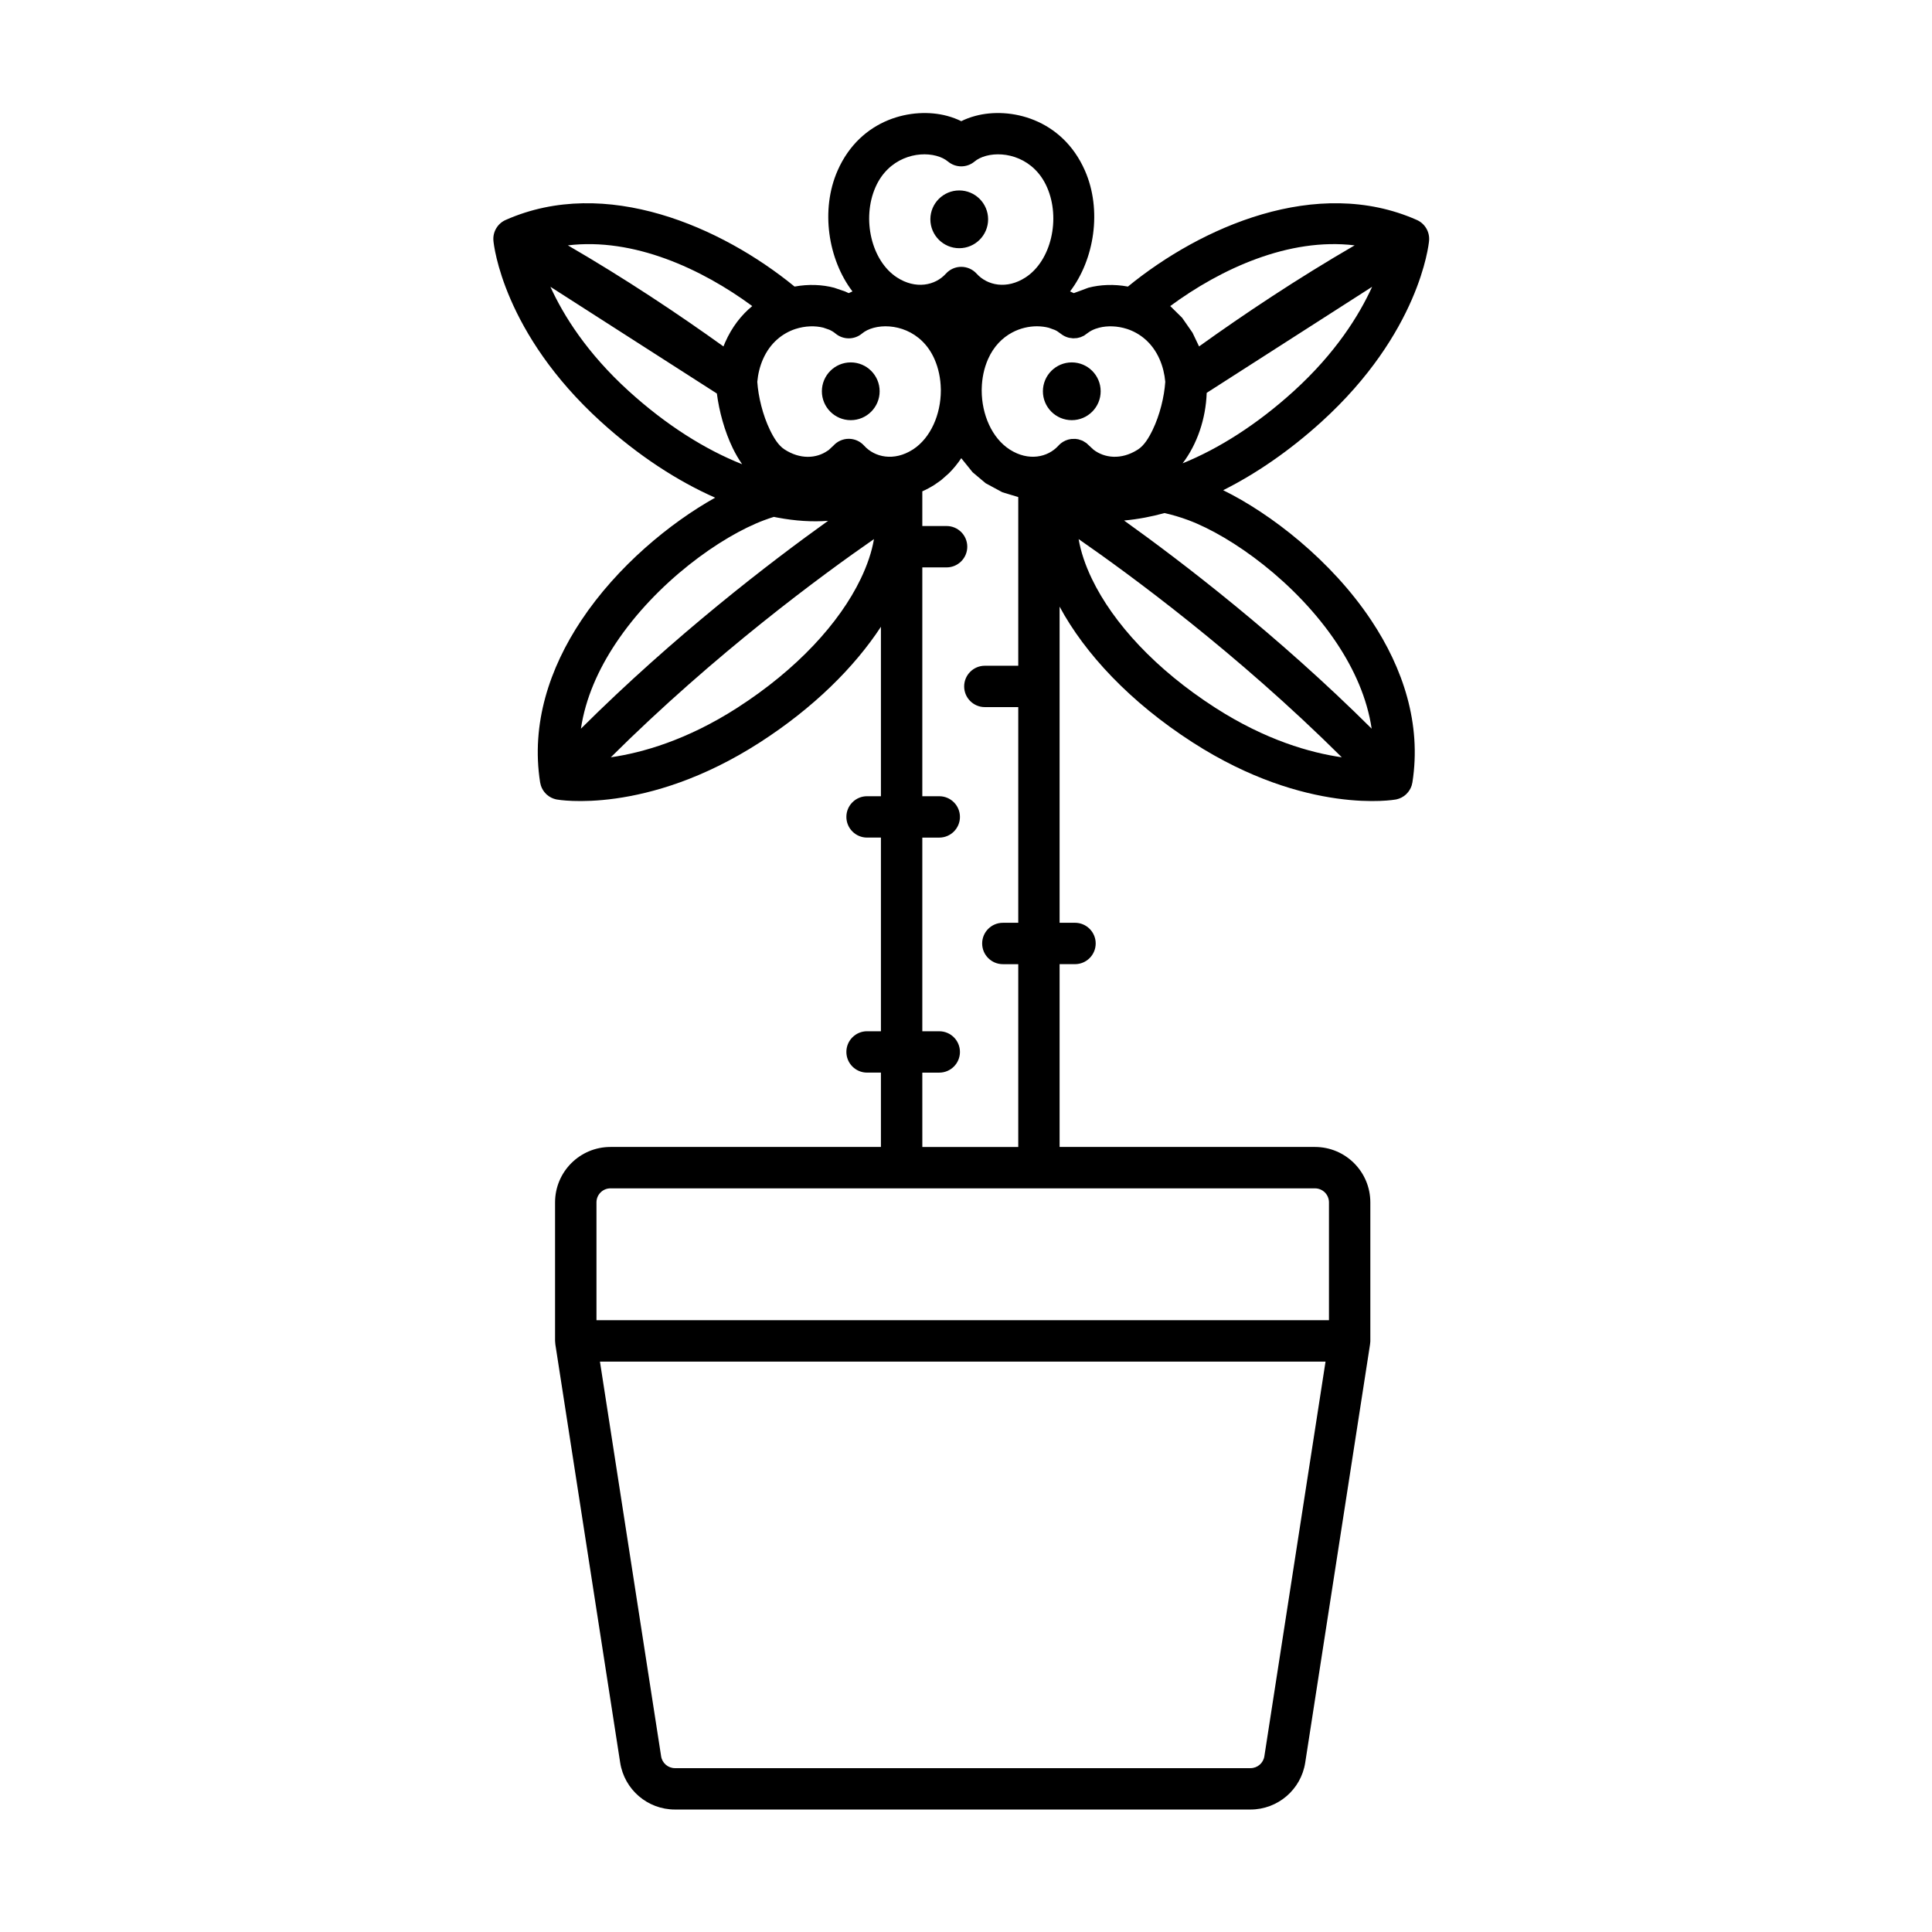 <?xml version="1.0" encoding="UTF-8"?>
<!-- Uploaded to: ICON Repo, www.svgrepo.com, Generator: ICON Repo Mixer Tools -->
<svg fill="#000000" width="800px" height="800px" version="1.1" viewBox="144 144 512 512" xmlns="http://www.w3.org/2000/svg">
 <path d="m369.91 221.23c-6.438-8.449-8.531-21.582-3.934-32.035 6.066-13.785 19.891-16.93 29.016-14.484 1.387 0.371 2.633 0.848 3.754 1.402 1.117-0.555 2.359-1.031 3.754-1.402 9.125-2.449 22.949 0.699 29.012 14.484 4.602 10.457 2.504 23.59-3.934 32.035 0.34 0.148 0.668 0.297 0.988 0.453l3.867-1.434c3.125-0.82 6.777-0.992 10.48-0.305 19.312-15.797 50.02-29.383 76.512-17.676 1.008 0.434 1.895 1.172 2.508 2.176l0.109 0.184c0.57 1.016 0.781 2.144 0.672 3.231-0.105 1.09-2.59 24.371-28.484 47.898-8.559 7.773-17.438 13.824-26.074 18.156 12.562 6.16 28.664 18.578 39.254 34.508 8.398 12.625 13.332 27.395 10.895 42.914l-0.203 0.855c-0.266 0.816-0.73 1.582-1.383 2.219l-0.156 0.152c-0.715 0.645-1.551 1.062-2.426 1.266l-0.332 0.062s-23.531 4.273-53.676-15.105c-16.641-10.695-28.645-23.613-35.324-36.02v83.781h4.082c3.027 0 5.484 2.457 5.484 5.481 0 3.027-2.457 5.484-5.484 5.484h-4.082v48.445h67.664c8.109 0 14.684 6.574 14.684 14.684v36.848c-0.008 0.273-0.035 0.543-0.078 0.801l-17.176 110.82c-1.109 7.156-7.269 12.434-14.508 12.434h-152.53c-7.242 0-13.398-5.277-14.508-12.434l-17.176-110.82-0.078-0.953v-36.695c0-8.105 6.57-14.684 14.684-14.684h71.672v-19.703h-3.672c-3.027 0-5.484-2.457-5.484-5.481 0-3.027 2.457-5.481 5.484-5.481h3.672v-51.324h-3.672c-3.027 0-5.484-2.457-5.484-5.481 0-3.027 2.457-5.481 5.484-5.481h3.672v-44.906c-7.019 10.711-17.879 21.512-32.137 30.684-30.141 19.383-53.68 15.105-53.68 15.105l-0.328-0.062c-0.875-0.203-1.715-0.625-2.426-1.266l-0.16-0.152c-0.652-0.637-1.113-1.402-1.379-2.219l-0.207-0.855c-2.438-15.52 2.5-30.289 10.895-42.914 9.562-14.379 23.613-25.895 35.488-32.531-9.938-4.387-20.32-11.094-30.27-20.133-25.895-23.527-28.379-46.809-28.48-47.898-0.113-1.086 0.098-2.215 0.668-3.231l0.109-0.184c0.613-1.004 1.5-1.746 2.512-2.176 26.488-11.707 57.191 1.875 76.512 17.676 3.699-0.688 7.356-0.516 10.477 0.305l2.934 1.004c0.32 0.137 0.633 0.281 0.934 0.434 0.32-0.156 0.652-0.312 0.992-0.457zm125.37 283.61-16.211 104.59c-0.277 1.809-1.84 3.148-3.668 3.148h-152.53c-1.832 0-3.391-1.34-3.668-3.148l-16.211-104.59h192.29zm-193.21-10.969v-31.23c0-2.055 1.66-3.715 3.715-3.715h186.69c2.055 0 3.715 1.66 3.715 3.715v31.23h-194.12zm96.676-228.45c-0.98 1.465-2.082 2.816-3.297 4.019l-2.031 1.793-1.773 1.246c-1.07 0.676-2.148 1.254-3.223 1.73v9.191h6.434c3.027 0 5.481 2.457 5.481 5.481 0 3.027-2.457 5.484-5.481 5.484h-6.434v60.645h4.492c3.027 0 5.481 2.457 5.481 5.481 0 3.027-2.457 5.481-5.481 5.481h-4.492v51.324h4.492c3.027 0 5.481 2.457 5.481 5.481 0 3.027-2.457 5.481-5.481 5.481h-4.492l0.004 19.703h25.422v-48.445h-4.082c-3.027 0-5.484-2.457-5.484-5.484s2.457-5.481 5.484-5.481h4.082v-57.16h-8.855c-3.027 0-5.481-2.457-5.481-5.481 0-3.027 2.457-5.481 5.481-5.481h8.855v-44.703l-4.211-1.273-4.43-2.391-3.457-2.91-3.008-3.731zm-23.137 21.445c-13.582 9.406-41.984 30.238-69.738 57.824 8.293-1.195 20.125-4.516 33.523-13.125 15.805-10.168 27.059-22.441 32.691-34.145 1.746-3.629 2.949-7.176 3.527-10.555zm54.238 0c0.574 3.375 1.777 6.926 3.523 10.555 5.637 11.703 16.887 23.98 32.695 34.145 13.391 8.609 25.219 11.93 33.523 13.125-27.758-27.586-56.164-48.418-69.738-57.824zm22.766-6.898c-1.75 0.477-3.469 0.875-5.164 1.195-1.891 0.355-3.75 0.617-5.562 0.777 15.305 10.949 40.73 30.406 65.617 55.164-1.203-8.086-4.641-15.719-9.219-22.609-10.758-16.172-27.852-28.344-39.324-32.637-2.18-0.816-4.301-1.434-6.352-1.895zm-103.53 1.008c-0.852 0.266-1.719 0.559-2.59 0.887-11.477 4.289-28.57 16.465-39.324 32.637-4.582 6.887-8.016 14.52-9.219 22.609 24.824-24.699 50.184-44.121 65.504-55.086-4.168 0.316-8.672 0.039-13.414-0.855-0.32-0.059-0.637-0.125-0.953-0.188zm-59.219-60.973 44.113 28.281c0.598 4.684 2.039 9.992 4.195 14.449 0.75 1.547 1.59 2.988 2.504 4.289-9.758-3.859-20.121-10.359-30.043-19.375-11.117-10.102-17.324-20.082-20.77-27.645zm217.76 0-43.84 28.109c-0.227 6.848-2.519 13.602-6.375 18.672 9.586-3.883 19.727-10.301 29.449-19.133 11.113-10.102 17.32-20.082 20.766-27.645zm-114.3 27.051c-0.051-2.707-0.59-5.414-1.672-7.875-3.391-7.711-11.027-9.676-16.137-8.305-1.285 0.348-2.297 0.867-3.078 1.52-1 0.836-2.227 1.254-3.453 1.27h-0.059c-1.246 0-2.492-0.426-3.508-1.27-0.465-0.391-1.016-0.734-1.656-1.02l-1.578-0.543c-2.168-0.547-4.785-0.48-7.332 0.332-0.027 0.008-0.055 0.02-0.086 0.027-3.394 1.129-6.652 3.648-8.562 7.988-0.836 1.898-1.328 3.938-1.516 6.004 0.266 3.938 1.438 8.801 3.359 12.773 1.055 2.172 2.258 4.106 3.84 5.137 4.164 2.707 8.453 2.43 11.426 0.363 0.09-0.059 0.18-0.121 0.27-0.172l1.277-1.184c1.039-1.152 2.519-1.812 4.066-1.812 1.555 0 3.035 0.656 4.07 1.812 2.82 3.125 7.922 4.199 12.844 1.074l0.133-0.082c4.676-3.047 7.348-9.277 7.359-15.59-0.004-0.148-0.004-0.297-0.004-0.445zm25.488-16.586h0.066c1.09 0.008 2.137 0.148 3.094 0.402l1.602 0.582 0.547 0.285 1.492 1.059c0.535 0.34 1.109 0.578 1.707 0.719l1.082 0.141 1.035-0.066 0.926-0.234 0.91-0.41 1.109-0.797c0.539-0.395 1.168-0.734 1.914-1.008l1.02-0.312c2.164-0.547 4.781-0.48 7.328 0.332 0.031 0.008 0.059 0.02 0.086 0.027 3.394 1.129 6.652 3.648 8.566 7.988l0.039 0.094c0.812 1.867 1.289 3.875 1.473 5.91-0.266 3.938-1.434 8.801-3.359 12.773-1.055 2.172-2.258 4.106-3.84 5.137l-0.172 0.113c-4.305 2.711-8.742 2.211-11.664-0.051l-1.855-1.723-0.898-0.562-0.254-0.121-1.016-0.332-0.773-0.113-1.105 0.031-0.793 0.16c-0.473 0.137-0.93 0.332-1.352 0.586-0.18 0.113-0.355 0.234-0.527 0.363-0.25 0.195-0.484 0.414-0.703 0.652-2.82 3.125-7.922 4.199-12.844 1.074l-0.129-0.082c-4.68-3.047-7.352-9.277-7.363-15.59l0.008-0.535c0.059-2.676 0.598-5.352 1.668-7.785 1.496-3.398 3.82-5.68 6.383-7.055 2.141-1.148 4.449-1.656 6.59-1.656zm9.219 9.57c4.227 0 7.656 3.43 7.656 7.656 0 4.223-3.43 7.652-7.656 7.652-4.223 0-7.652-3.43-7.652-7.652 0-4.227 3.43-7.656 7.652-7.656zm-58.574 0c-4.223 0-7.652 3.43-7.652 7.656 0 4.223 3.43 7.652 7.652 7.652 4.227 0 7.656-3.43 7.656-7.652 0-4.227-3.43-7.656-7.656-7.656zm133.53-31.02c-17.426-2.106-35.469 6.219-48.863 16.09l3.156 3.109 2.742 3.941 1.742 3.648c11.988-8.605 25.98-17.934 41.227-26.785zm-159.63 16.09c-2.871 2.356-5.383 5.527-7.199 9.656-0.152 0.344-0.297 0.691-0.434 1.043-11.992-8.605-25.98-17.934-41.227-26.785 17.422-2.106 35.469 6.219 48.859 16.09zm51.875-38.293c2.035 1.695 4.988 1.695 7.023 0 0.777-0.652 1.793-1.168 3.074-1.516 5.109-1.367 12.746 0.594 16.137 8.305 3.668 8.34 1.113 19.492-5.68 23.91-4.965 3.231-10.129 2.16-12.973-0.992-1.043-1.152-2.519-1.809-4.07-1.809-1.555 0-3.035 0.656-4.07 1.809-2.844 3.156-8.012 4.223-12.977 0.992-6.793-4.418-9.352-15.57-5.68-23.91 3.391-7.711 11.027-9.676 16.137-8.305 1.285 0.348 2.297 0.863 3.078 1.516zm2.977 7.652c4.223 0 7.652 3.43 7.652 7.652 0 4.227-3.43 7.656-7.652 7.656s-7.652-3.43-7.652-7.656c0-4.223 3.43-7.652 7.652-7.652z" fill-rule="evenodd"/>
</svg>